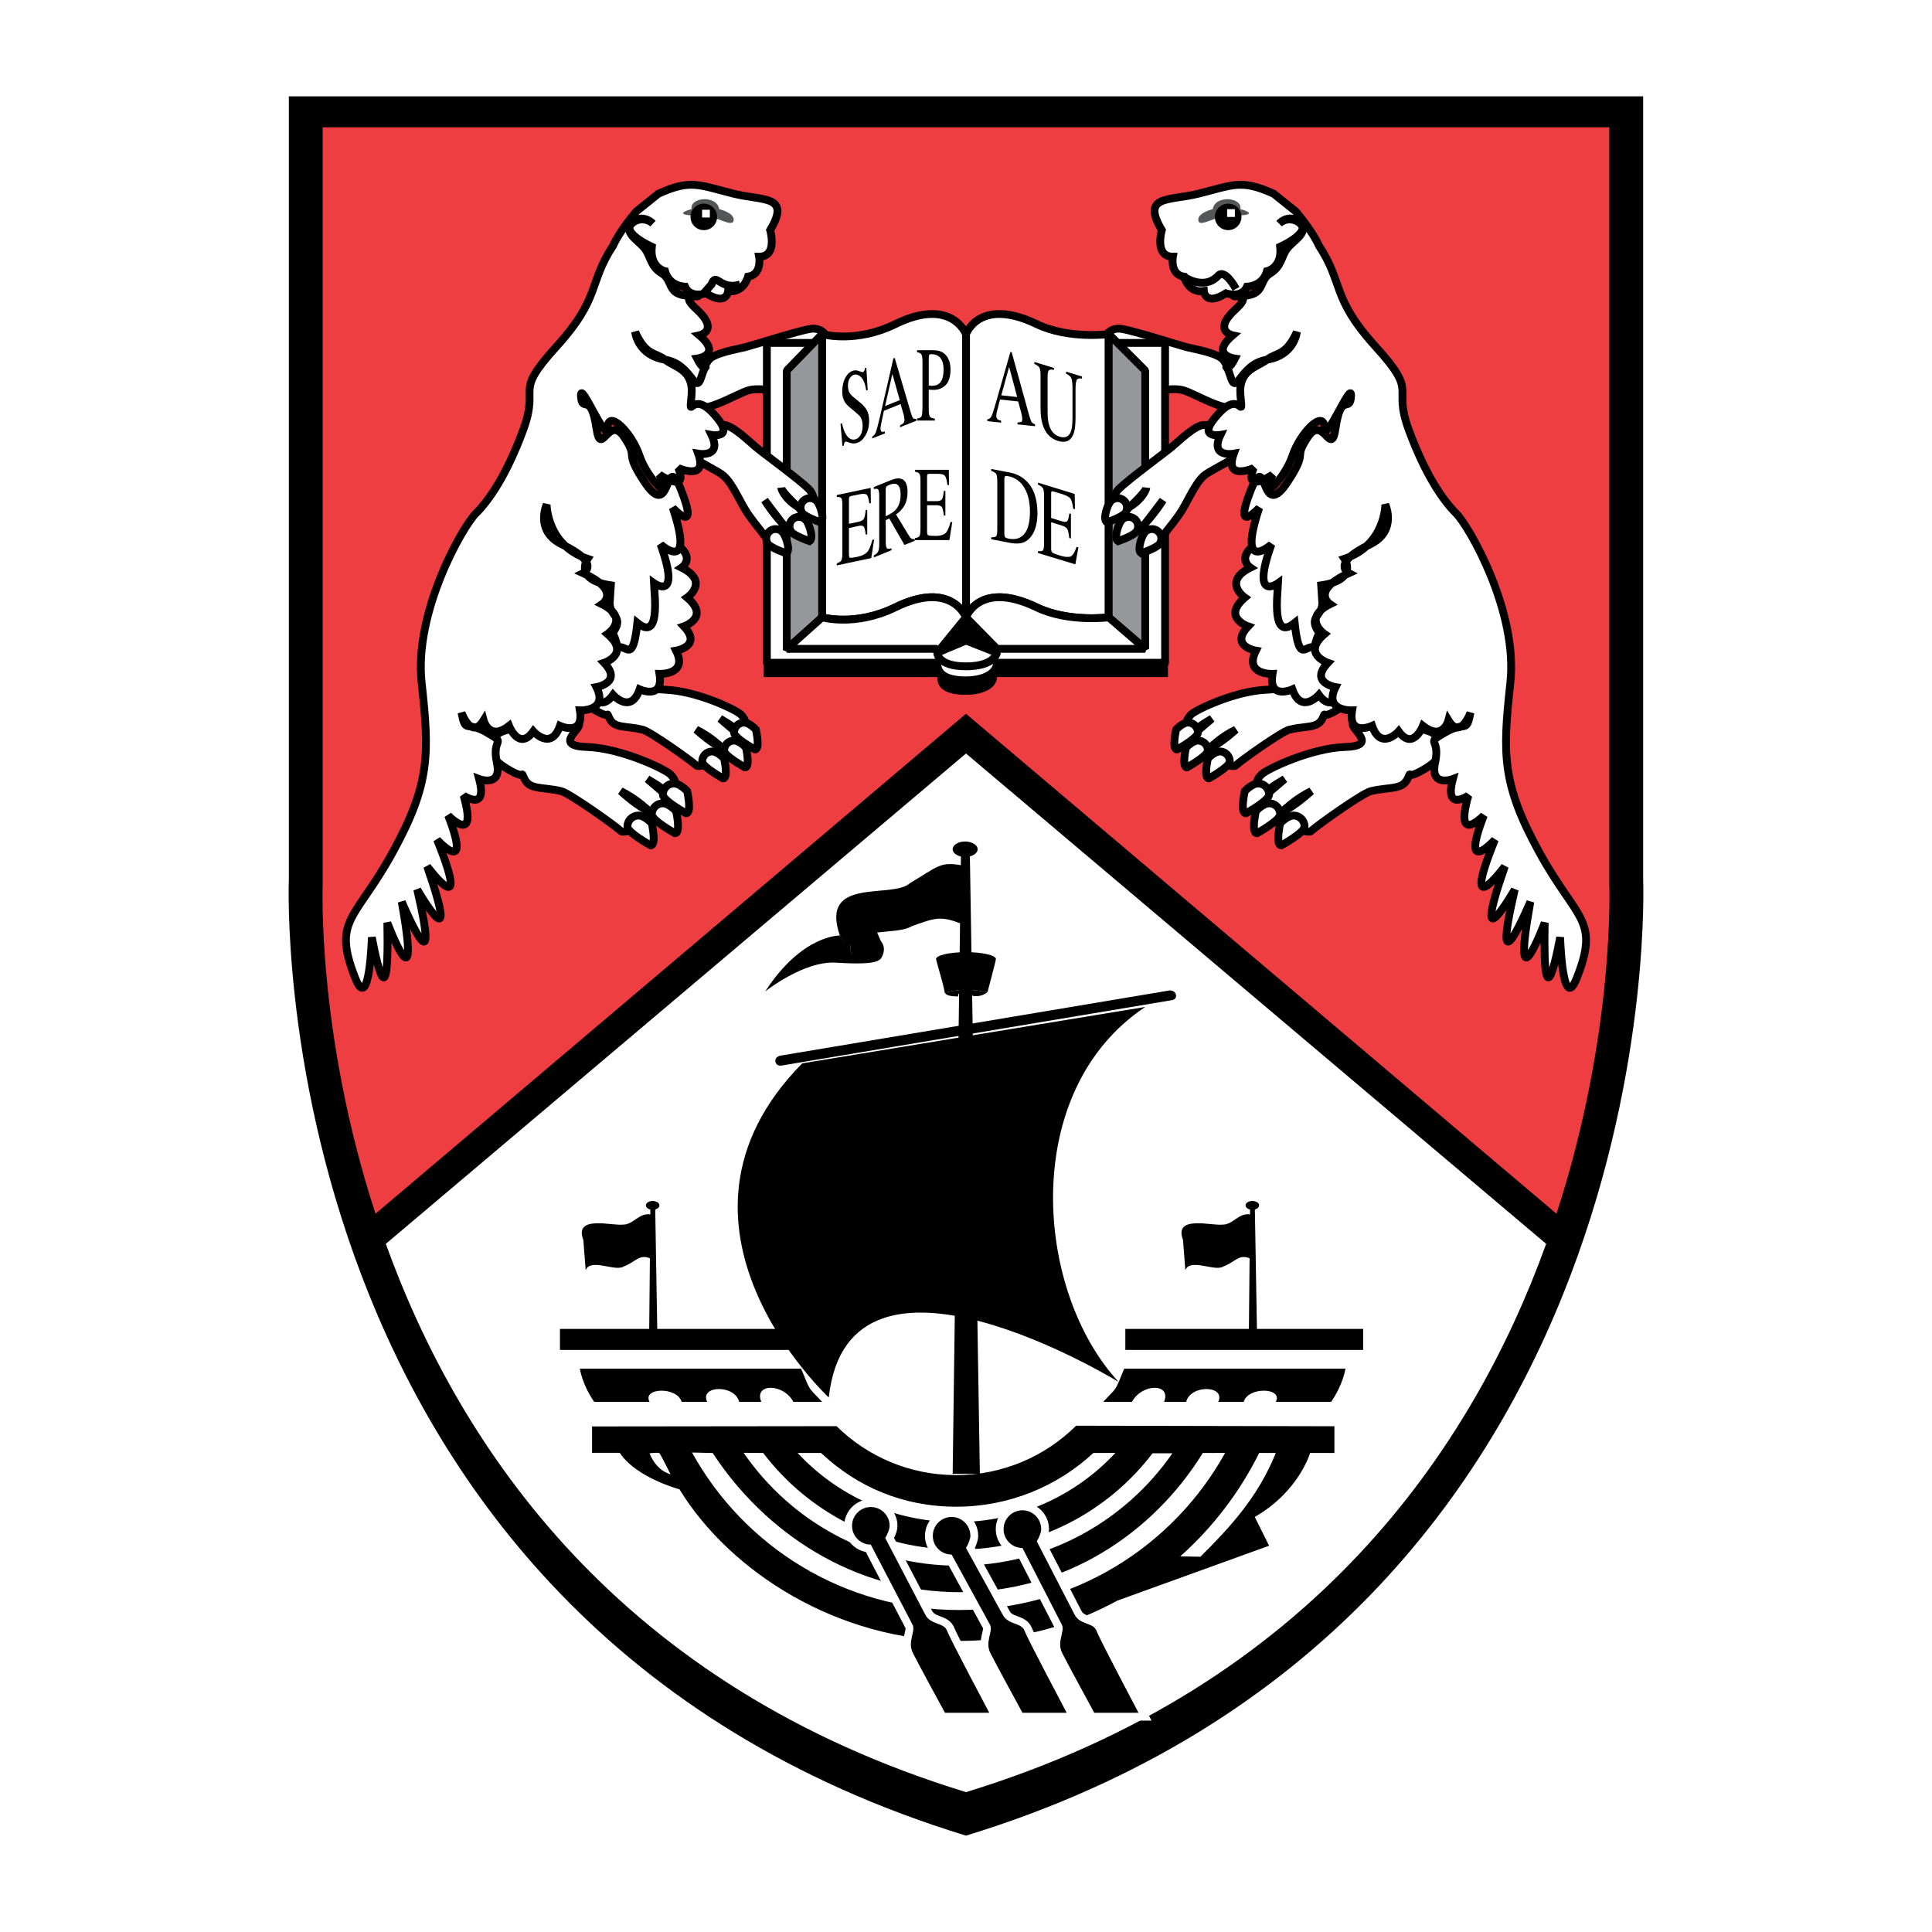 <?xml version="1.0" encoding="utf-8"?>
<!-- Generator: Adobe Illustrator 13.0.0, SVG Export Plug-In . SVG Version: 6.00 Build 14948)  -->
<!DOCTYPE svg PUBLIC "-//W3C//DTD SVG 1.0//EN" "http://www.w3.org/TR/2001/REC-SVG-20010904/DTD/svg10.dtd">
<svg version="1.0" id="Layer_1" xmlns="http://www.w3.org/2000/svg" xmlns:xlink="http://www.w3.org/1999/xlink" x="0px" y="0px"
	 width="192.756px" height="192.756px" viewBox="0 0 192.756 192.756" enable-background="new 0 0 192.756 192.756"
	 xml:space="preserve">
<g>
	<polygon fill-rule="evenodd" clip-rule="evenodd" fill="#FFFFFF" points="0,0 192.756,0 192.756,192.756 0,192.756 0,0 	"/>
	<path fill-rule="evenodd" clip-rule="evenodd" d="M163.938,9.613v78.151c0,0,3.087,73.744-67.56,95.378
		c-70.649-21.635-67.56-95.378-67.56-95.378V9.613H163.938L163.938,9.613z"/>
	<path fill-rule="evenodd" clip-rule="evenodd" fill="#EF3E42" d="M160.557,12.702v75.492c0,0,0.617,14.858-5.267,32.901
		L96.378,71.212l-58.915,49.883c-5.887-18.043-5.267-32.901-5.267-32.901V12.702H160.557L160.557,12.702z"/>
	<path fill-rule="evenodd" clip-rule="evenodd" fill="#FFFFFF" d="M96.378,178.801c-34.511-10.564-50.494-34.219-57.885-54.701
		l57.885-48.923l57.883,48.923C146.868,144.582,130.886,168.236,96.378,178.801L96.378,178.801z"/>
	<path fill-rule="evenodd" clip-rule="evenodd" d="M118.028,123.705c-0.952-2.516,2.863-1.385,3.948-1.525
		c1.058,0.018,1.611-1.225,2.77-1.012v4.4c-1.158-0.508-1.486,0.348-2.685,0.785c-0.831,0.572-3.32-0.881-3.799,0.375
		L118.028,123.705L118.028,123.705z"/>
	<path fill-rule="evenodd" clip-rule="evenodd" d="M124.271,120.26c0-0.242,0.303-0.438,0.674-0.438
		c0.372,0,0.675,0.195,0.675,0.438c0,0.246-0.303,0.441-0.675,0.441C124.573,120.701,124.271,120.506,124.271,120.26L124.271,120.26
		z"/>
	<path fill-rule="evenodd" clip-rule="evenodd" d="M124.72,120.447c0,0,0.12-0.092,0.271-0.092c0.148,0,0.204,0.092,0.204,0.092
		l0.236,13.719h-0.842L124.72,120.447L124.72,120.447z"/>
	<path fill-rule="evenodd" clip-rule="evenodd" d="M58.199,123.705c-0.955-2.516,2.864-1.385,3.949-1.525
		c1.057,0.018,1.611-1.225,2.769-1.012v4.4c-1.158-0.508-1.486,0.348-2.684,0.785c-0.834,0.572-3.323-0.881-3.799,0.375
		L58.199,123.705L58.199,123.705z"/>
	<path fill-rule="evenodd" clip-rule="evenodd" d="M64.441,120.26c0-0.242,0.3-0.438,0.671-0.438c0.375,0,0.678,0.195,0.678,0.438
		c0,0.246-0.303,0.441-0.678,0.441C64.741,120.701,64.441,120.506,64.441,120.26L64.441,120.26z"/>
	<path fill-rule="evenodd" clip-rule="evenodd" d="M64.89,120.447c0,0,0.121-0.092,0.272-0.092c0.149,0,0.207,0.092,0.207,0.092
		l0.232,13.719h-0.843L64.89,120.447L64.89,120.447z"/>
	<polygon fill-rule="evenodd" clip-rule="evenodd" points="55.868,132.586 78.606,132.586 80.041,134.682 55.868,134.682 
		55.868,132.586 	"/>
	<path fill-rule="evenodd" clip-rule="evenodd" d="M77.887,105.318l38.814-6.502c0,0,0.551-0.031,0.626,0.457
		c0.085,0.496-0.477,0.525-0.477,0.525l-38.807,6.502c0,0-0.596,0.15-0.679-0.4C77.287,105.412,77.887,105.318,77.887,105.318
		L77.887,105.318z"/>
	<path fill-rule="evenodd" clip-rule="evenodd" d="M84.839,94.884L84.839,94.884c0.168,0.664,1.038,0.261,1.33-0.168
		c0.933-1.377,1.542-1.084,1.869-0.44c0.085,0.168-0.824-1.927-0.824-1.927C84.567,91.955,84.839,94.884,84.839,94.884
		L84.839,94.884z"/>
	<path fill-rule="evenodd" clip-rule="evenodd" d="M88.096,95.211c-0.226,0.609-0.328,1.105-4.689,0.834
		c-3.209-0.207-7.064,2.872-7.064,2.872c3.697-5.691,7.447-5.579,7.447-5.579l1.049,1.545c0.168,0.664,0.982,0.104,1.272-0.327
		C87.328,92.731,88.534,94.062,88.096,95.211L88.096,95.211z"/>
	<path fill-rule="evenodd" clip-rule="evenodd" d="M83.791,93.339c-2.04-5.957,5.25-3.593,7.01-5.239
		c2.825-1.674,2.984-2.153,5.137-1.768v5.848c-2.153-0.881-2.761-0.551-4.969,0.226c-1.544,0.991-6.784-0.058-6.074,2.704
		L83.791,93.339L83.791,93.339z"/>
	<path fill-rule="evenodd" clip-rule="evenodd" d="M95.048,84.728c0-0.426,0.555-0.77,1.244-0.77c0.688,0,1.245,0.344,1.245,0.77
		c0,0.427-0.557,0.771-1.245,0.771C95.604,85.499,95.048,85.154,95.048,84.728L95.048,84.728z"/>
	<path fill-rule="evenodd" clip-rule="evenodd" d="M95.879,85.061c0,0,0.227-0.167,0.499-0.167c0.27,0,0.382,0.167,0.382,0.167
		l1.002,61.982h-2.714L95.879,85.061L95.879,85.061z"/>
	<path fill-rule="evenodd" clip-rule="evenodd" d="M93.39,95.688c0-0.382,1.339-0.69,2.988-0.69c1.646,0,2.984,0.308,2.984,0.69
		c0,0.152-0.834,3.285-0.834,3.285c-0.663-0.055-1.17-0.223-2.15-0.223c-1.058,0-1.602,0.223-2.153,0.273
		C94.393,99.125,93.39,95.821,93.39,95.688L93.39,95.688z"/>
	<path fill-rule="evenodd" clip-rule="evenodd" d="M95.602,99.414c0-0.385,0.055-0.336,0.776-0.336
		c0.664-0.055,0.55,0.055,0.664,0.281c0.935,0.166,1.487-0.387,1.487-0.387c-0.663-0.055-1.17-0.223-2.15-0.223
		c-1.058,0-1.602,0.223-2.153,0.273C94.393,99.125,94.338,99.414,95.602,99.414L95.602,99.414z"/>
	<path fill-rule="evenodd" clip-rule="evenodd" d="M80.041,106.088l34.219-5.625c-12.585,8.383-11.043,28.371-2.648,37.418
		c0,0-26.932-16.561-28.925,1.545C82.687,139.426,64.141,122.207,80.041,106.088L80.041,106.088z"/>
	<polygon fill-rule="evenodd" clip-rule="evenodd" points="112.274,132.586 136.004,132.586 136.004,134.682 112.274,134.682 
		112.274,132.586 	"/>
	<path fill-rule="evenodd" clip-rule="evenodd" d="M122.23,144.957c-5.177,9.346-15.141,15.674-26.574,15.674
		c-11.464,0-21.439-6.344-26.612-15.713l2.06,0.047c5.185,7.926,14.052,13.887,24.607,13.887c10.547,0,19.325-5.848,24.292-13.887
		L122.23,144.957L122.23,144.957z M116.972,144.992c-4.687,6.775-12.511,11.219-21.37,11.219c-8.89,0-16.731-4.463-21.412-11.266
		l1.955,0.02c4.455,5.855,11.503,9.639,19.437,9.639c7.916,0,14.954-3.762,19.408-9.611H116.972L116.972,144.992z M111.283,144.957
		c-3.95,4.248-9.592,6.904-15.86,6.904c-6.25,0-11.894-2.656-15.842-6.896h2.34c3.591,3.377,8.168,5.359,13.493,5.359
		c5.275,0,10.085-2.037,13.669-5.359L111.283,144.957L111.283,144.957z M117.757,155.277c3.24-2.883,5.925-6.393,7.871-10.312h1.657
		c-1.768,4.398-4.54,7.383-7.517,10.35L117.757,155.277L117.757,155.277z M61.829,144.945H59.07v-2.629l24.393-0.027
		c3.069,3.021,7.282,4.883,11.932,4.883c4.667,0,8.898-1.881,11.969-4.93l25.77,0.055v2.668h-2.426c0,0-1.104,3.846-5.521,6.381
		l1.432,2.871l-15.139,5.477c-4.698,2.564-10.077,4.023-15.788,4.023c-12.042,0-22.832-6.85-27.903-15.129
		C67.789,148.588,63.494,147.453,61.829,144.945L61.829,144.945z M65.798,144.992c-0.113-0.109-0.991,0-0.991,0
		s0.55,1.658,2.095,2.098C66.902,147.09,65.909,145.105,65.798,144.992L65.798,144.992z M112.162,136.551h22.074
		c0,0-0.215,1.557-1.431,3.314h-5.521c0.775-1.432-2.762-1.545-3.202,0h-2.535c0.768-1.658-2.763-1.758-3.2,0h-2.208
		c0.766-1.871-2.211-1.871-3.201,0h-2.872C111.498,138.32,111.171,138.984,112.162,136.551L112.162,136.551z M79.927,136.551H57.853
		c0,0,0.215,1.557,1.431,3.314h5.523c-0.768-1.432,2.759-1.545,3.199,0h2.544c-0.776-1.658,2.752-1.758,3.202,0h2.204
		c-0.776-1.871,2.209-1.871,3.202,0h2.864C80.592,138.32,80.928,138.984,79.927,136.551L79.927,136.551z"/>
	<path fill-rule="evenodd" clip-rule="evenodd" stroke="#FFFFFF" stroke-width="1.561" stroke-miterlimit="2.613" d="
		M86.879,154.107c-1.029,0-1.872-0.846-1.872-1.873c0-1.037,0.843-1.879,1.872-1.879c1.038,0,1.88,0.842,1.88,1.879
		c0,0.357-0.262,0.93-0.44,1.207l3.975,7.617c0.553,1.105,1.872,0.777,2.2,1.656c0.338,0.889,4.204,8.17,4.204,8.17H94.28
		c0,0-2.649-4.855-3.2-5.959c-0.553-1.105,0.235-2.061,0-2.762L86.879,154.107L86.879,154.107z"/>
	<path fill-rule="evenodd" clip-rule="evenodd" stroke="#FFFFFF" stroke-width="1.561" stroke-miterlimit="2.613" d="
		M94.943,155.098c-1.036,0-1.877-0.834-1.877-1.867c0-1.041,0.842-1.885,1.877-1.885c1.029,0,1.873,0.844,1.873,1.885
		c0,0.352-0.262,0.924-0.438,1.213l3.64,6.615c0.551,1.105,1.881,0.777,2.208,1.656c0.336,0.889,4.198,8.17,4.198,8.17h-4.412
		c0,0-2.649-4.855-3.202-5.959c-0.552-1.105,0.233-2.061,0-2.762L94.943,155.098L94.943,155.098z"/>
	<path fill-rule="evenodd" clip-rule="evenodd" stroke="#FFFFFF" stroke-width="1.561" stroke-miterlimit="2.613" d="
		M102.012,154.443c-1.042,0-1.884-0.842-1.884-1.881s0.842-1.879,1.884-1.879c1.029,0,1.868,0.84,1.868,1.879
		c0,0.367-0.261,0.926-0.438,1.219l3.752,7.277c0.552,1.105,1.878,0.777,2.209,1.656c0.328,0.889,4.19,8.17,4.19,8.17h-4.417
		c0,0-2.647-4.855-3.201-5.959c-0.551-1.105,0.236-2.061,0-2.762L102.012,154.443L102.012,154.443z"/>
	<path fill-rule="evenodd" clip-rule="evenodd" d="M86.879,154.107c-1.029,0-1.872-0.846-1.872-1.873
		c0-1.037,0.843-1.879,1.872-1.879c1.038,0,1.88,0.842,1.88,1.879c0,0.357-0.262,0.93-0.44,1.207l3.975,7.617
		c0.553,1.105,1.872,0.777,2.2,1.656c0.338,0.889,4.204,8.17,4.204,8.17H94.28c0,0-2.649-4.855-3.2-5.959
		c-0.553-1.105,0.235-2.061,0-2.762L86.879,154.107L86.879,154.107z"/>
	<path fill-rule="evenodd" clip-rule="evenodd" d="M94.943,155.098c-1.036,0-1.877-0.834-1.877-1.867
		c0-1.041,0.842-1.885,1.877-1.885c1.029,0,1.873,0.844,1.873,1.885c0,0.352-0.262,0.924-0.438,1.213l3.64,6.615
		c0.551,1.105,1.881,0.777,2.208,1.656c0.336,0.889,4.198,8.17,4.198,8.17h-4.412c0,0-2.649-4.855-3.202-5.959
		c-0.552-1.105,0.233-2.061,0-2.762L94.943,155.098L94.943,155.098z"/>
	<path fill-rule="evenodd" clip-rule="evenodd" d="M102.012,154.443c-1.042,0-1.884-0.842-1.884-1.881s0.842-1.879,1.884-1.879
		c1.029,0,1.868,0.84,1.868,1.879c0,0.367-0.261,0.926-0.438,1.219l3.752,7.277c0.552,1.105,1.878,0.777,2.209,1.656
		c0.328,0.889,4.19,8.17,4.19,8.17h-4.417c0,0-2.647-4.855-3.201-5.959c-0.551-1.105,0.236-2.061,0-2.762L102.012,154.443
		L102.012,154.443z"/>
	
		<path fill-rule="evenodd" clip-rule="evenodd" fill="#FFFFFF" stroke="#000000" stroke-width="0.78" stroke-miterlimit="2.613" d="
		M68.67,40.042c0.776,1.93,4.846-0.851,6.14-1.132c1.299-0.281,3.208,0.281,4.705,0.281c1.506,0,1.413-0.066,2.367-0.058
		c0.945,0.011,1.471-2.206,0.207-2.169c-1.253,0.047-2.91,0.066-2.91,0.066s1.28,0.121,2.91-0.066
		c1.639-0.179,1.795-2.648-0.432-2.219c-2.225,0.432-2.489,0.236-2.489,0.236s0.936,0.402,2.489-0.236
		c1.564-0.645,0.608-2.151-0.776-1.936c-1.393,0.226-5.669,1.61-6.511,1.825c-0.834,0.215-3.304,0.598-3.736,1.385
		C70.203,36.796,67.882,38.115,68.67,40.042L68.67,40.042z"/>
	
		<path fill-rule="evenodd" clip-rule="evenodd" fill="#FFFFFF" stroke="#000000" stroke-width="0.78" stroke-miterlimit="2.613" d="
		M124.083,40.042c-0.776,1.93-4.837-0.851-6.138-1.132c-1.302-0.281-3.21,0.281-4.707,0.281c-1.506,0-1.413-0.066-2.367-0.058
		c-0.945,0.011-1.468-2.206-0.207-2.169c1.255,0.047,2.913,0.066,2.913,0.066s-1.283,0.121-2.913-0.066
		c-1.627-0.179-1.796-2.648,0.432-2.219c2.226,0.432,2.489,0.236,2.489,0.236s-0.937,0.402-2.489-0.236
		c-1.562-0.645-0.607-2.151,0.776-1.936c1.394,0.226,5.681,1.61,6.512,1.825c0.834,0.215,3.304,0.598,3.733,1.385
		C122.55,36.796,124.87,38.115,124.083,40.042L124.083,40.042z"/>
	<path fill-rule="evenodd" clip-rule="evenodd" d="M99.464,67.554c0,1.104-1.385,1.768-3.086,1.768
		c-1.705,0-2.874-0.449-2.874-1.768H76.2v-1.432h40.328v1.432H99.464L99.464,67.554z"/>
	
		<path fill-rule="evenodd" clip-rule="evenodd" fill="#FFFFFF" stroke="#000000" stroke-width="0.78" stroke-linejoin="round" stroke-miterlimit="2.613" d="
		M99.464,66.122c0,1.104-1.385,1.756-3.086,1.756c-1.705,0-2.874-0.438-2.874-1.756H76.511V34.213h39.731v31.909H99.464
		L99.464,66.122z"/>
	
		<path fill-rule="evenodd" clip-rule="evenodd" fill="#FFFFFF" stroke="#000000" stroke-width="0.78" stroke-linecap="square" stroke-linejoin="bevel" stroke-miterlimit="2.613" d="
		M93.504,65.12l2.874-1.209l3.086,1.209c0,0-0.215,1.36-3.086,1.36C93.504,66.48,93.504,65.12,93.504,65.12L93.504,65.12z"/>
	<polygon fill-rule="evenodd" clip-rule="evenodd" points="93.504,65.12 96.378,61.591 99.464,65.12 96.378,63.911 93.504,65.12 	
		"/>
	
		<path fill-rule="evenodd" clip-rule="evenodd" fill="#FFFFFF" stroke="#000000" stroke-width="0.78" stroke-linejoin="bevel" stroke-miterlimit="2.613" d="
		M96.378,61.591c0,0,1.327-3.75,7.064-0.992c3.18,1.525,7.175,0.992,7.175,0.992V33.334c0,0-3.995,0.531-7.175-0.993
		c-5.738-2.759-7.064,0.993-7.064,0.993V61.591L96.378,61.591z"/>
	
		<path fill-rule="evenodd" clip-rule="evenodd" fill="#FFFFFF" stroke="#000000" stroke-width="0.78" stroke-linejoin="bevel" stroke-miterlimit="2.613" d="
		M82.023,33.334v28.256c0,0,3.312,0.955,7.291-0.992c5.63-2.759,7.064,0.992,7.064,0.992V33.334c0,0-1.435-3.752-7.064-0.993
		C85.335,34.288,82.023,33.334,82.023,33.334L82.023,33.334z"/>
	
		<polygon fill-rule="evenodd" clip-rule="evenodd" fill="#95979A" stroke="#000000" stroke-width="0.78" stroke-linejoin="bevel" stroke-miterlimit="2.613" points="
		110.617,61.591 114.26,64.737 114.26,36.975 110.617,33.334 110.617,61.591 	"/>
	
		<polygon fill-rule="evenodd" clip-rule="evenodd" fill="#95979A" stroke="#000000" stroke-width="0.78" stroke-linecap="square" stroke-linejoin="bevel" stroke-miterlimit="2.613" points="
		82.023,33.334 78.493,36.975 78.493,64.853 82.023,61.591 82.023,33.334 	"/>
	
		<path fill-rule="evenodd" clip-rule="evenodd" fill="#FFFFFF" stroke="#000000" stroke-width="0.78" stroke-linecap="square" stroke-linejoin="bevel" stroke-miterlimit="2.613" d="
		M93.504,64.737H78.493l3.53-3.146c0,0,3.312,0.955,7.291-0.992c5.63-2.759,7.064,0.992,7.064,0.992l-2.874,3.529V64.737
		L93.504,64.737z"/>
	
		<path fill-rule="evenodd" clip-rule="evenodd" fill="#FFFFFF" stroke="#000000" stroke-width="0.78" stroke-linecap="square" stroke-linejoin="bevel" stroke-miterlimit="2.613" d="
		M96.378,61.591c0,0,1.327-3.75,7.064-0.992c3.18,1.525,7.175,0.992,7.175,0.992l3.643,3.146H99.464L96.378,61.591L96.378,61.591z"
		/>
	<path fill-rule="evenodd" clip-rule="evenodd" d="M83.996,42.241c0.114,0.46,0.234,0.804,0.386,1.058
		c0.25,0.44,0.559,0.619,0.934,0.542c0.207-0.047,0.386-0.187,0.535-0.429c0.14-0.242,0.214-0.562,0.214-0.944
		c0-0.347-0.075-0.627-0.214-0.854c-0.102-0.14-0.309-0.344-0.618-0.597l-0.542-0.449c-0.159-0.14-0.292-0.28-0.394-0.44
		c-0.179-0.292-0.27-0.644-0.27-1.049c0-0.534,0.103-0.999,0.317-1.401c0.215-0.402,0.496-0.639,0.851-0.713
		c0.141-0.036,0.317-0.02,0.523,0.066c0.207,0.066,0.319,0.101,0.347,0.101c0.077-0.016,0.132-0.054,0.16-0.129
		c0.036-0.065,0.055-0.159,0.075-0.281l0.132-0.03l0.141,2.23l-0.151,0.036c-0.102-0.655-0.27-1.093-0.504-1.319
		c-0.225-0.225-0.449-0.308-0.674-0.261c-0.179,0.036-0.328,0.157-0.457,0.355c-0.132,0.196-0.188,0.441-0.188,0.749
		c0,0.269,0.047,0.496,0.138,0.674c0.105,0.168,0.253,0.344,0.471,0.512l0.562,0.459c0.344,0.281,0.586,0.551,0.737,0.834
		c0.13,0.261,0.207,0.606,0.207,1.027c0,0.553-0.121,1.038-0.375,1.47c-0.253,0.429-0.569,0.683-0.964,0.766
		c-0.198,0.039-0.402,0.022-0.618-0.055c-0.216-0.085-0.337-0.121-0.364-0.114c-0.077,0.02-0.132,0.067-0.16,0.153
		c-0.019,0.074-0.038,0.159-0.046,0.252l-0.141,0.027l-0.188-2.219L83.996,42.241L83.996,42.241z M89.77,39.921l-0.737-2.622
		l-0.729,3.211L89.77,39.921L89.77,39.921z M87.02,43.747V43.56c0.168-0.102,0.289-0.251,0.375-0.457
		c0.074-0.215,0.215-0.75,0.42-1.611l1.319-5.735l0.132-0.046l1.58,5.37c0.102,0.356,0.187,0.571,0.253,0.637
		c0.055,0.075,0.168,0.094,0.317,0.064v0.198l-1.619,0.644v-0.185c0.187-0.104,0.311-0.18,0.354-0.245
		c0.059-0.066,0.086-0.167,0.086-0.328c0-0.055-0.008-0.141-0.027-0.261c-0.02-0.122-0.047-0.243-0.094-0.384l-0.264-0.908
		l-1.663,0.675c-0.16,0.757-0.264,1.214-0.292,1.393c-0.037,0.159-0.047,0.28-0.047,0.374c0,0.176,0.039,0.281,0.133,0.316
		c0.046,0.031,0.148,0.02,0.299-0.027v0.199L87.02,43.747L87.02,43.747z M93.636,35.531c-0.179-0.121-0.402-0.187-0.683-0.195
		c-0.132,0-0.214,0.028-0.245,0.074c-0.027,0.036-0.036,0.13-0.047,0.281v2.761c0.113,0.018,0.188,0.028,0.226,0.036
		c0.036,0,0.075,0,0.102,0c0.292,0,0.526-0.063,0.693-0.206c0.308-0.243,0.458-0.719,0.458-1.413
		C94.14,36.225,93.972,35.776,93.636,35.531L93.636,35.531z M91.494,41.765c0.242-0.039,0.394-0.112,0.449-0.233
		c0.065-0.122,0.082-0.405,0.093-0.843v-4.595c0-0.364-0.039-0.608-0.105-0.729c-0.065-0.112-0.215-0.188-0.437-0.226v-0.195h1.673
		c0.534,0,0.944,0.179,1.234,0.523c0.283,0.346,0.432,0.806,0.432,1.376c0,0.721-0.16,1.244-0.477,1.572
		c-0.319,0.317-0.712,0.476-1.189,0.487c-0.066,0-0.159,0-0.262-0.011c-0.112,0-0.189,0-0.245-0.008v1.927
		c0,0.401,0.039,0.647,0.113,0.757c0.074,0.104,0.242,0.168,0.496,0.198v0.196h-1.775V41.765L91.494,41.765z"/>
	<path fill-rule="evenodd" clip-rule="evenodd" d="M83.49,56.211c0.226-0.094,0.377-0.187,0.449-0.301
		c0.066-0.11,0.104-0.371,0.104-0.776v-4.713c0-0.366-0.027-0.611-0.104-0.713c-0.063-0.094-0.211-0.141-0.449-0.121v-0.196
		l3.378-0.713l0.02,1.517l-0.158,0.028c-0.058-0.449-0.14-0.729-0.245-0.851c-0.11-0.113-0.344-0.133-0.718-0.058l-0.862,0.179
		c-0.094,0.019-0.151,0.066-0.179,0.121c-0.019,0.047-0.028,0.141-0.028,0.281v2.368l0.972-0.207
		c0.273-0.055,0.441-0.168,0.526-0.316c0.074-0.152,0.13-0.432,0.179-0.854l0.149-0.027v2.453l-0.149,0.027
		c-0.049-0.402-0.105-0.655-0.187-0.776c-0.077-0.113-0.245-0.151-0.518-0.094l-0.972,0.215v2.621c0,0.207,0.036,0.328,0.113,0.344
		c0.082,0.02,0.316-0.016,0.721-0.093c0.43-0.094,0.746-0.234,0.952-0.438c0.207-0.198,0.383-0.609,0.554-1.256l0.175-0.035
		l-0.289,1.853l-3.436,0.73V56.211L83.49,56.211z M89.349,50.87c0.339-0.366,0.504-0.87,0.504-1.508
		c0-0.618-0.149-0.973-0.449-1.077c-0.168-0.055-0.382-0.025-0.645,0.077c-0.179,0.074-0.289,0.141-0.336,0.204
		c-0.038,0.058-0.055,0.16-0.055,0.319v2.623C88.826,51.291,89.154,51.084,89.349,50.87L89.349,50.87z M87.179,55.415
		c0.243-0.129,0.394-0.27,0.449-0.418c0.066-0.144,0.093-0.433,0.093-0.881v-4.586c0-0.373-0.039-0.606-0.104-0.692
		c-0.063-0.083-0.204-0.102-0.438-0.047v-0.195l1.76-0.713c0.363-0.137,0.672-0.188,0.914-0.13c0.459,0.103,0.693,0.543,0.693,1.339
		c0,0.522-0.102,0.971-0.308,1.337c-0.207,0.366-0.488,0.664-0.843,0.897l1.311,2.153c0.085,0.141,0.168,0.226,0.242,0.272
		c0.085,0.036,0.189,0.047,0.311,0.017v0.188l-1.021,0.414l-1.514-2.641l-0.355,0.171v2.076c0,0.394,0.035,0.628,0.102,0.71
		c0.074,0.077,0.231,0.086,0.476,0.02v0.187l-1.767,0.721V55.415L87.179,55.415z M91.288,53.687
		c0.233-0.039,0.382-0.104,0.448-0.207c0.066-0.094,0.101-0.346,0.101-0.749v-4.717c0-0.374-0.027-0.616-0.093-0.729
		c-0.075-0.113-0.223-0.188-0.457-0.223v-0.19h3.378l0.019,1.517h-0.159c-0.058-0.468-0.133-0.768-0.245-0.908
		c-0.103-0.14-0.344-0.207-0.719-0.207H92.7c-0.093,0-0.149,0.02-0.179,0.078c-0.019,0.047-0.027,0.14-0.027,0.281V50h0.972
		c0.273,0,0.443-0.078,0.525-0.207c0.075-0.132,0.133-0.401,0.177-0.814h0.152v2.453h-0.152c-0.043-0.413-0.102-0.682-0.187-0.815
		c-0.072-0.14-0.242-0.206-0.515-0.206h-0.972v2.629c0,0.206,0.038,0.327,0.113,0.366c0.083,0.036,0.328,0.055,0.721,0.063
		c0.429,0,0.746-0.083,0.953-0.231c0.206-0.16,0.386-0.534,0.553-1.151h0.176l-0.289,1.795h-3.432V53.687L91.288,53.687z"/>
	<path fill-rule="evenodd" clip-rule="evenodd" d="M101.485,39.612l-0.804-3.004l-0.785,2.835L101.485,39.612L101.485,39.612z
		 M98.512,42.018v-0.188c0.165-0.011,0.298-0.104,0.394-0.272c0.091-0.168,0.243-0.625,0.457-1.386l1.44-5.044l0.132,0.009
		l1.713,6.187c0.112,0.411,0.206,0.674,0.272,0.777c0.071,0.102,0.184,0.176,0.344,0.223v0.198l-1.748-0.187v-0.188
		c0.204-0.009,0.324-0.027,0.391-0.056c0.055-0.038,0.085-0.131,0.085-0.292c0-0.055-0.008-0.141-0.03-0.281
		c-0.027-0.128-0.055-0.261-0.09-0.42l-0.292-1.047l-1.807-0.188c-0.176,0.675-0.281,1.085-0.316,1.234
		c-0.039,0.151-0.058,0.263-0.058,0.357c0,0.176,0.047,0.308,0.141,0.391c0.065,0.05,0.168,0.086,0.338,0.125v0.195L98.512,42.018
		L98.512,42.018z M105.152,36.709v0.198c-0.262-0.058-0.438-0.038-0.512,0.047c-0.086,0.083-0.122,0.32-0.122,0.71v3.387
		c0,0.553,0.045,1.002,0.149,1.348c0.179,0.618,0.522,1.002,1.049,1.171c0.559,0.167,0.936-0.012,1.131-0.526
		c0.103-0.289,0.157-0.768,0.157-1.45v-2.759c0-0.57-0.044-0.948-0.129-1.124c-0.095-0.168-0.262-0.319-0.515-0.437v-0.198
		l1.591,0.487v0.207c-0.264-0.049-0.44,0-0.525,0.129c-0.074,0.133-0.121,0.469-0.121,1.03v2.759c0,0.732-0.066,1.274-0.216,1.638
		c-0.27,0.674-0.775,0.897-1.533,0.666c-0.74-0.226-1.244-0.748-1.517-1.583c-0.149-0.438-0.215-0.991-0.223-1.647V37.45
		c0-0.382-0.039-0.636-0.113-0.775c-0.077-0.133-0.245-0.254-0.507-0.367v-0.196L105.152,36.709L105.152,36.709z"/>
	<path fill-rule="evenodd" clip-rule="evenodd" d="M100.279,53.593c0.055,0.063,0.168,0.112,0.347,0.148
		c0.542,0.104,0.979,0.027,1.327-0.234c0.534-0.402,0.796-1.206,0.807-2.423c0-1.084-0.226-1.946-0.667-2.582
		c-0.373-0.542-0.869-0.87-1.494-0.991c-0.151-0.039-0.254-0.031-0.319,0.008c-0.047,0.046-0.075,0.149-0.075,0.327v5.391
		C100.204,53.405,100.232,53.526,100.279,53.593L100.279,53.593z M98.895,53.609c0.254,0,0.41-0.036,0.496-0.11
		c0.073-0.086,0.109-0.328,0.109-0.729v-4.716c0-0.385-0.036-0.639-0.109-0.768c-0.075-0.121-0.235-0.223-0.496-0.297V46.79
		l1.86,0.355c0.628,0.121,1.151,0.385,1.583,0.784c0.785,0.721,1.168,1.817,1.168,3.285c0,0.526-0.063,1.013-0.204,1.461
		c-0.141,0.45-0.347,0.804-0.639,1.085c-0.176,0.168-0.363,0.289-0.551,0.366c-0.354,0.121-0.787,0.137-1.299,0.044l-1.919-0.372
		V53.609L98.895,53.609z M103.563,54.977c0.254,0.036,0.41,0.02,0.484-0.058c0.077-0.074,0.113-0.309,0.121-0.71v-4.716
		c0-0.375-0.035-0.627-0.109-0.768c-0.075-0.141-0.242-0.262-0.496-0.375v-0.196l3.659,1.124l0.027,1.524l-0.179-0.046
		c-0.056-0.487-0.149-0.815-0.261-0.994c-0.114-0.168-0.375-0.317-0.785-0.449l-0.936-0.279c-0.094-0.038-0.16-0.03-0.188,0.02
		c-0.02,0.036-0.027,0.129-0.027,0.259v2.367l1.058,0.328c0.289,0.086,0.476,0.077,0.559-0.027c0.086-0.113,0.14-0.366,0.197-0.757
		l0.16,0.047v2.451l-0.16-0.044c-0.058-0.433-0.111-0.724-0.197-0.881c-0.083-0.159-0.27-0.281-0.559-0.366l-1.058-0.328v2.622
		c0,0.206,0.035,0.346,0.122,0.41c0.094,0.066,0.344,0.16,0.776,0.301c0.467,0.14,0.814,0.17,1.038,0.084
		c0.214-0.093,0.42-0.413,0.6-0.963l0.185,0.055l-0.306,1.693l-3.726-1.131V54.977L103.563,54.977z"/>
	
		<path fill-rule="evenodd" clip-rule="evenodd" fill="#FFFFFF" stroke="#000000" stroke-width="0.78" stroke-miterlimit="2.613" d="
		M118.824,73.484c-0.693-1.094-0.495-1.683,0-2.188c0.496-0.496,4.474-2.376,7.552-2.48c3.079-0.103,0.301-1.685,0.691-2.087
		c0.402-0.391,5.961,0.198,7.057,0.798c1.096,0.597,1.592,1.889-0.496,3.18c-2.087,1.292-1.197,0-1.693,0.991
		c-0.498,0.994-1.591,0.693-3.276,1.096c-0.776,0.176-4.97,3.171-5.36,3.573c-0.401,0.394-3.829-1.03-2.087-2.188
		c0,0,0.804-0.75,2.087-1.385c0,0-3.183,2.973-3.978,1.787c-0.794-1.198-0.601-1.589,1.591-2.882L118.824,73.484L118.824,73.484z"/>
	
		<path fill-rule="evenodd" clip-rule="evenodd" fill="#FFFFFF" stroke="#000000" stroke-width="0.78" stroke-miterlimit="2.613" d="
		M120.51,75.676c0,0,0.644-0.703,1.197-0.703c0.542,0,0.991,0.449,0.991,0.991c0,0.551-2.087,1.693-2.087,1.693
		C120.061,77.658,120.51,75.676,120.51,75.676L120.51,75.676z"/>
	
		<path fill-rule="evenodd" clip-rule="evenodd" fill="#FFFFFF" stroke="#000000" stroke-width="0.78" stroke-miterlimit="2.613" d="
		M117.338,72.793c0,0,0.636-0.702,1.188-0.702c0.551,0,0.992,0.449,0.992,1.001c0,0.543-2.087,1.682-2.087,1.682
		C116.89,74.775,117.338,72.793,117.338,72.793L117.338,72.793z"/>
	
		<path fill-rule="evenodd" clip-rule="evenodd" fill="#FFFFFF" stroke="#000000" stroke-width="0.78" stroke-miterlimit="2.613" d="
		M118.329,74.58c0,0,0.647-0.693,1.189-0.693c0.55,0,0.991,0.44,0.991,0.993c0,0.542-2.087,1.683-2.087,1.683
		C117.88,76.562,118.329,74.58,118.329,74.58L118.329,74.58z"/>
	
		<path fill-rule="evenodd" clip-rule="evenodd" fill="#FFFFFF" stroke="#000000" stroke-width="0.78" stroke-miterlimit="2.613" d="
		M136.558,68.226c0,0-0.554,2.094-2.536,0.553c0,0-0.993,2.536-2.434,0.55c0,0-1.76,1.986-2.648-0.55c0,0-2.423,1.104-1.981-1.544
		c0,0-2.875,0.112-1.658-2.321c0,0-2.648-0.44-0.776-2.422c0,0-2.648-0.89-0.328-2.872c0,0-2.273-1.572,0.551-2.988
		c0,0-1.993-1.318,1.872-3.085L136.558,68.226L136.558,68.226z"/>
	
		<path fill-rule="evenodd" clip-rule="evenodd" fill="#FFFFFF" stroke="#000000" stroke-width="0.78" stroke-miterlimit="2.613" d="
		M125.853,79.708c-0.778-1.217-0.553-1.883,0-2.433c0.552-0.551,4.967-2.649,8.384-2.751c3.425-0.112,0.337-1.883,0.776-2.321
		c0.441-0.44,6.625,0.215,7.841,0.878c1.206,0.667,1.759,2.095-0.55,3.538c-2.321,1.431-1.33,0-1.883,1.104
		c-0.551,1.104-1.769,0.768-3.641,1.206c-0.87,0.206-5.52,3.538-5.961,3.978c-0.439,0.438-4.247-1.143-2.317-2.422
		c0,0,0.897-0.842,2.317-1.556c0,0-3.534,3.314-4.415,1.994c-0.887-1.327-0.667-1.768,1.768-3.199L125.853,79.708L125.853,79.708z"
		/>
	
		<path fill-rule="evenodd" clip-rule="evenodd" fill="#FFFFFF" stroke="#000000" stroke-width="0.78" stroke-miterlimit="2.613" d="
		M127.723,82.14c0,0,0.722-0.776,1.329-0.776c0.609,0,1.104,0.496,1.104,1.104c0,0.608-2.32,1.872-2.32,1.872
		C127.228,84.34,127.723,82.14,127.723,82.14L127.723,82.14z"/>
	
		<path fill-rule="evenodd" clip-rule="evenodd" fill="#FFFFFF" stroke="#000000" stroke-width="0.78" stroke-miterlimit="2.613" d="
		M124.195,78.93c0,0,0.713-0.765,1.322-0.765c0.616,0,1.101,0.495,1.101,1.105c0,0.607-2.31,1.872-2.31,1.872
		C123.688,81.141,124.195,78.93,124.195,78.93L124.195,78.93z"/>
	
		<path fill-rule="evenodd" clip-rule="evenodd" fill="#FFFFFF" stroke="#000000" stroke-width="0.78" stroke-miterlimit="2.613" d="
		M125.3,80.923c0,0,0.71-0.777,1.318-0.777c0.62,0,1.104,0.496,1.104,1.104c0,0.608-2.31,1.88-2.31,1.88
		C124.796,83.131,125.3,80.923,125.3,80.923L125.3,80.923z"/>
	
		<path fill-rule="evenodd" clip-rule="evenodd" fill="#FFFFFF" stroke="#000000" stroke-width="0.78" stroke-miterlimit="2.613" d="
		M124.637,43.169c1.101,1.767-3.527,3.422-4.529,4.303c-0.994,0.889-1.657,2.758-2.535,3.976c-0.882,1.216-0.882,1.106-1.433,1.883
		c-0.554,0.765-2.648-0.113-1.88-1.104c0.776-1.002,1.768-2.321,1.768-2.321s-0.664,1.101-1.768,2.321
		c-1.104,1.206-3.202-0.113-1.544-1.658c1.654-1.552,1.654-1.88,1.654-1.88s-0.224,0.992-1.654,1.88
		c-1.433,0.879-2.099-0.777-1.104-1.768c0.991-0.991,4.631-3.642,5.294-4.205c0.667-0.542,2.434-2.309,3.312-2.197
		C121.109,42.503,123.532,41.399,124.637,43.169L124.637,43.169z"/>
	
		<path fill-rule="evenodd" clip-rule="evenodd" fill="#FFFFFF" stroke="#000000" stroke-width="0.78" stroke-miterlimit="2.613" d="
		M114.146,53.199c0.289-0.429,0.882-0.545,1.311-0.253c0.43,0.292,0.542,0.87,0.25,1.302c-0.288,0.43-1.841,0.953-1.841,0.953
		C113.437,54.912,113.866,53.628,114.146,53.199L114.146,53.199z"/>
	
		<path fill-rule="evenodd" clip-rule="evenodd" fill="#FFFFFF" stroke="#000000" stroke-width="0.78" stroke-miterlimit="2.613" d="
		M111.834,51.982c0.289-0.422,0.87-0.542,1.302-0.254c0.431,0.292,0.543,0.881,0.25,1.311c-0.287,0.421-1.841,0.956-1.841,0.956
		C111.115,53.705,111.545,52.411,111.834,51.982L111.834,51.982z"/>
	
		<path fill-rule="evenodd" clip-rule="evenodd" fill="#FFFFFF" stroke="#000000" stroke-width="0.78" stroke-miterlimit="2.613" d="
		M110.73,50.11c0.292-0.429,0.869-0.543,1.299-0.25c0.433,0.289,0.546,0.87,0.256,1.299c-0.292,0.429-1.844,0.955-1.844,0.955
		C110.012,51.822,110.441,50.542,110.73,50.11L110.73,50.11z"/>
	
		<path fill-rule="evenodd" clip-rule="evenodd" fill="#FFFFFF" stroke="#000000" stroke-width="0.78" stroke-miterlimit="2.613" d="
		M127.621,22.311c0.616-0.6,1.638-0.545,2.207,0.102c0.766,0.9-2.105,2.208-2.105,2.208c0.226,2.098-1.318,2.433-1.318,2.433
		c-0.438,1.545-1.993,1.545-1.993,1.545c-0.552,1.214-2.096,0.663-2.096,0.663c-2.098,1.319-2.208-0.226-2.208-0.226
		c-1.544,0.245-1.985-1.432-1.985-1.432c-1.432-0.223-1.104-1.993-1.104-1.993c-1.881,0-1.104-2.648-1.104-2.648
		c-2.095-3.526,0.722-2.907,3.641-3.637c3.537-0.881,4.267-1.459,7.513,0l2.211,1.768c0,0,1.665,1.946,2.31,3.417
		c2.48,3.75,1.218,5.192,5.633,10.048c4.417,4.856,1.655,3.753,3.312,8.279c1.657,4.521,3.425,7.068,4.746,8.386
		c1.327,1.33,6.184,9.824,5.407,16.891c-0.769,7.061-0.881,10.049,2.872,16.888c3.752,6.849,6.081,6.682,3.752,12.584
		c-1.432,3.639-1.657-4.078-1.657-4.078s-1.768,9.927-1.542-1.443c0,0-3.425,9.058-1.431-2.095c0,0-4.089,9.713-1.556-1.218
		c0,0-4.519,7.842-0.991-2.312c0,0-4.53,6.066-0.991-2.656c0,0-3.539,3.865-1.104-2.423c0,0-2.987,3.086-1.544-1.985
		c0,0-2.435,1.658-1.545-1.654c0,0-2.319,0.881-1.768-1.658c0.551-2.544-1.104-1.768,0.991-2.984
		c2.098-1.214,2.106,0.179,2.535-1.982c0,0-0.99,2.759-2.2,0.768c0,0-0.55,2.104-2.543,0.551c0,0-0.991,2.543-2.423,0.55
		c0,0-1.768,1.993-2.648-0.55c0,0-2.434,1.104-1.993-1.544c0,0-2.872,0.112-1.657-2.321c0,0-2.649-0.438-0.766-2.423
		c0,0-2.649-0.881-0.335-2.872c0,0-2.275-1.564,0.549-2.977c0,0-1.984-1.33,1.882-3.098c0,0-1.861-0.962,2.098-2.862
		c2.759-1.33,1.541-3.979,1.541-3.979s0,4.053-4.077,5.41c0,0,1.432,2.095-2.324,2.646l0.114,1.771c0,1.385-1.545,1.318-0.224,3.089
		c-0.319-0.058-0.487,1.374-0.667,1.327c-0.804-0.234-1.432,1.657-1.869-2.434c-2.321,1.88-1.712-2.75-1.657-3.964
		c0,0-2.762,1.982-0.664-3.866c0,0-3.463,3.105-1.216-3.651c0,0-2.649,2.875-0.882-1.654c1.771-4.521,0.901,3.367,3.756-0.994
		c2.092-3.199,0.438-2.096,1.982-4.417c1.544-2.31,2.321,2.153,2.759-0.878c0.554-3.752,1.441-1.431,1.547-3.198
		c0.11-1.771-2.539,4.853-2.647,3.085c-0.114-1.767-2.427,0.555-3.203,2.873c-0.768,2.323-3.593,5.09-1.981,1.872
		c0,0-2.931,1.966-1.884-0.656c0,0-2.977,1.319-1.982-1.44c0,0-2.434,0.441-1.329-1.872c0,0-2.536,0.441-0.215-2.095
		c2.312-2.547,2.449,0.972,2.207-1.881c-0.223-2.536,1.658-2.761,2.649-3.529c0.991-0.776,1.872-0.337,2.976-2.759
		c0,0-0.215,2.31-2.976,2.759c-2.759,0.44-2.984,3.752-3.651,1.657c-0.655-2.105-0.569,0.262,0.449-1.768
		c0,0-2.544-0.338-0.224-2.32c0,0-2.095-0.441,0.339-2.649c2.42-2.208-2.406-0.89,1.094-1.33c1.77-0.215,1.217-1.544,2.321-2.208
		c1.104-0.656,1.104-1.658,1.653-2.423c0.554-0.777,2.099-1.544,1.442-2.434C129.165,21.534,128.229,21.691,127.621,22.311
		L127.621,22.311z"/>
	<path fill-rule="evenodd" clip-rule="evenodd" fill="#555658" d="M119.555,21.862c-0.086,0.908,1.422-0.085,2.32-0.215
		c1.002-0.16,3.436-0.074,2.536-0.553c-0.234-0.13-0.656-0.226-0.656-0.226c0.215-1.217-2.544-1.431-2.758,0
		C120.997,20.868,119.62,21.188,119.555,21.862L119.555,21.862z"/>
	<path fill-rule="evenodd" clip-rule="evenodd" d="M121.211,21.642c0-0.733,0.593-1.324,1.324-1.324c0.73,0,1.324,0.591,1.324,1.324
		c0,0.732-0.594,1.321-1.324,1.321C121.804,22.963,121.211,22.374,121.211,21.642L121.211,21.642z"/>
	<polygon fill-rule="evenodd" clip-rule="evenodd" fill="#FFFFFF" points="122.429,20.868 123.204,20.868 123.204,21.645 
		122.429,21.645 122.429,20.868 	"/>
	
		<path fill-rule="evenodd" clip-rule="evenodd" fill="#FFFFFF" stroke="#000000" stroke-width="0.78" stroke-miterlimit="2.613" d="
		M73.929,73.484c0.702-1.094,0.495-1.683,0-2.188c-0.496-0.496-4.463-2.376-7.552-2.48c-3.078-0.103-0.297-1.685-0.691-2.087
		c-0.394-0.391-5.961,0.198-7.057,0.798c-1.092,0.597-1.591,1.889,0.496,3.18c2.086,1.292,1.198,0,1.697,0.991
		c0.496,0.994,1.588,0.693,3.273,1.096c0.784,0.176,4.97,3.171,5.372,3.573c0.393,0.394,3.815-1.03,2.079-2.188
		c0,0-0.806-0.75-2.079-1.385c0,0,3.171,2.973,3.967,1.787c0.797-1.198,0.598-1.589-1.591-2.882L73.929,73.484L73.929,73.484z"/>
	
		<path fill-rule="evenodd" clip-rule="evenodd" fill="#FFFFFF" stroke="#000000" stroke-width="0.78" stroke-miterlimit="2.613" d="
		M72.243,75.676c0,0-0.644-0.703-1.197-0.703c-0.542,0-0.991,0.449-0.991,0.991c0,0.551,2.087,1.693,2.087,1.693
		C72.695,77.658,72.243,75.676,72.243,75.676L72.243,75.676z"/>
	
		<path fill-rule="evenodd" clip-rule="evenodd" fill="#FFFFFF" stroke="#000000" stroke-width="0.78" stroke-miterlimit="2.613" d="
		M75.415,72.793c0,0-0.636-0.702-1.186-0.702c-0.554,0-0.992,0.449-0.992,1.001c0,0.543,2.083,1.682,2.083,1.682
		C75.875,74.775,75.415,72.793,75.415,72.793L75.415,72.793z"/>
	
		<path fill-rule="evenodd" clip-rule="evenodd" fill="#FFFFFF" stroke="#000000" stroke-width="0.78" stroke-miterlimit="2.613" d="
		M74.424,74.58c0,0-0.636-0.693-1.186-0.693c-0.553,0-0.995,0.44-0.995,0.993c0,0.542,2.087,1.683,2.087,1.683
		C74.873,76.562,74.424,74.58,74.424,74.58L74.424,74.58z"/>
	
		<path fill-rule="evenodd" clip-rule="evenodd" fill="#FFFFFF" stroke="#000000" stroke-width="0.78" stroke-miterlimit="2.613" d="
		M56.195,68.226c0,0,0.554,2.094,2.536,0.553c0,0,0.994,2.536,2.434,0.55c0,0,1.771,1.986,2.648-0.55c0,0,2.423,1.104,1.985-1.544
		c0,0,2.872,0.112,1.655-2.321c0,0,2.648-0.44,0.776-2.422c0,0,2.649-0.89,0.328-2.872c0,0,2.274-1.572-0.551-2.988
		c0,0,1.993-1.318-1.873-3.085L56.195,68.226L56.195,68.226z"/>
	
		<path fill-rule="evenodd" clip-rule="evenodd" fill="#FFFFFF" stroke="#000000" stroke-width="0.78" stroke-miterlimit="2.613" d="
		M66.902,79.708c0.776-1.217,0.551-1.883,0-2.433c-0.553-0.551-4.969-2.649-8.386-2.751c-3.422-0.112-0.336-1.883-0.776-2.321
		c-0.438-0.44-6.625,0.215-7.841,0.878c-1.206,0.667-1.759,2.095,0.562,3.538c2.312,1.431,1.318,0,1.872,1.104
		c0.551,1.104,1.768,0.768,3.64,1.206c0.871,0.206,5.52,3.538,5.961,3.978c0.448,0.438,4.258-1.143,2.32-2.422
		c0,0-0.89-0.842-2.32-1.556c0,0,3.534,3.314,4.416,1.994c0.889-1.327,0.664-1.768-1.759-3.199L66.902,79.708L66.902,79.708z"/>
	
		<path fill-rule="evenodd" clip-rule="evenodd" fill="#FFFFFF" stroke="#000000" stroke-width="0.78" stroke-miterlimit="2.613" d="
		M65.03,82.14c0,0-0.722-0.776-1.329-0.776c-0.609,0-1.103,0.496-1.103,1.104c0,0.608,2.318,1.872,2.318,1.872
		C65.526,84.34,65.03,82.14,65.03,82.14L65.03,82.14z"/>
	
		<path fill-rule="evenodd" clip-rule="evenodd" fill="#FFFFFF" stroke="#000000" stroke-width="0.78" stroke-miterlimit="2.613" d="
		M68.558,78.93c0,0-0.711-0.765-1.319-0.765c-0.619,0-1.104,0.495-1.104,1.105c0,0.607,2.312,1.872,2.312,1.872
		C69.064,81.141,68.558,78.93,68.558,78.93L68.558,78.93z"/>
	
		<path fill-rule="evenodd" clip-rule="evenodd" fill="#FFFFFF" stroke="#000000" stroke-width="0.78" stroke-miterlimit="2.613" d="
		M67.453,80.923c0,0-0.71-0.777-1.319-0.777c-0.608,0-1.104,0.496-1.104,1.104c0,0.608,2.31,1.88,2.31,1.88
		C67.96,83.131,67.453,80.923,67.453,80.923L67.453,80.923z"/>
	
		<path fill-rule="evenodd" clip-rule="evenodd" fill="#FFFFFF" stroke="#000000" stroke-width="0.78" stroke-miterlimit="2.613" d="
		M67.679,43.169c-1.104,1.767,3.527,3.422,4.518,4.303c1.002,0.889,1.658,2.758,2.548,3.976c0.878,1.216,0.878,1.106,1.431,1.883
		c0.551,0.765,2.646-0.113,1.88-1.104c-0.775-1.002-1.767-2.321-1.767-2.321s0.663,1.101,1.767,2.321
		c1.104,1.206,3.2-0.113,1.545-1.658c-1.657-1.552-1.657-1.88-1.657-1.88s0.223,0.992,1.657,1.88
		c1.432,0.879,2.095-0.777,1.104-1.768c-0.991-0.991-4.642-3.642-5.297-4.205c-0.663-0.542-2.434-2.309-3.312-2.197
		C71.206,42.503,68.783,41.399,67.679,43.169L67.679,43.169z"/>
	
		<path fill-rule="evenodd" clip-rule="evenodd" fill="#FFFFFF" stroke="#000000" stroke-width="0.78" stroke-miterlimit="2.613" d="
		M78.157,53.199c-0.288-0.429-0.87-0.545-1.299-0.253c-0.429,0.292-0.542,0.87-0.253,1.302c0.289,0.43,1.845,0.953,1.845,0.953
		C78.878,54.912,78.449,53.628,78.157,53.199L78.157,53.199z"/>
	
		<path fill-rule="evenodd" clip-rule="evenodd" fill="#FFFFFF" stroke="#000000" stroke-width="0.78" stroke-miterlimit="2.613" d="
		M80.479,51.982c-0.29-0.422-0.87-0.542-1.3-0.254c-0.43,0.292-0.542,0.881-0.253,1.311c0.29,0.421,1.845,0.956,1.845,0.956
		C81.2,53.705,80.771,52.411,80.479,51.982L80.479,51.982z"/>
	
		<path fill-rule="evenodd" clip-rule="evenodd" fill="#FFFFFF" stroke="#000000" stroke-width="0.78" stroke-miterlimit="2.613" d="
		M81.585,50.11c-0.293-0.429-0.873-0.543-1.303-0.25c-0.432,0.289-0.542,0.87-0.253,1.299c0.289,0.429,1.842,0.955,1.842,0.955
		C82.303,51.822,81.872,50.542,81.585,50.11L81.585,50.11z"/>
	
		<path fill-rule="evenodd" clip-rule="evenodd" fill="#FFFFFF" stroke="#000000" stroke-width="0.78" stroke-miterlimit="2.613" d="
		M65.144,22.311c-0.639-0.589-1.666-0.562-2.208,0.102c-0.769,0.919,2.095,2.208,2.095,2.208c-0.223,2.098,1.319,2.433,1.319,2.433
		c0.44,1.545,1.993,1.545,1.993,1.545c0.555,1.214,2.096,0.663,2.096,0.663c2.098,1.319,2.208-0.226,2.208-0.226
		c1.545,0.245,1.986-1.432,1.986-1.432c1.431-0.223,1.104-1.993,1.104-1.993c1.88,0,1.104-2.648,1.104-2.648
		c2.098-3.526-0.721-2.907-3.64-3.637c-3.538-0.881-4.268-1.459-7.513,0l-2.2,1.768c0,0-1.673,1.946-2.321,3.417
		c-2.478,3.75-1.214,5.192-5.633,10.048c-4.417,4.856-1.655,3.753-3.312,8.279c-1.658,4.521-3.415,7.068-4.744,8.386
		c-1.331,1.33-6.187,9.824-5.41,16.891c0.768,7.061,0.881,10.049-2.872,16.888c-3.753,6.849-6.073,6.682-3.753,12.584
		c1.433,3.639,1.658-4.078,1.658-4.078s1.768,9.927,1.545-1.443c0,0,3.422,9.058,1.439-2.095c0,0,4.08,9.713,1.544-1.218
		c0,0,4.518,7.842,0.991-2.312c0,0,4.53,6.066,0.991-2.656c0,0,3.539,3.865,1.104-2.423c0,0,2.984,3.086,1.544-1.985
		c0,0,2.434,1.658,1.544-1.654c0,0,2.321,0.881,1.768-1.658c-0.551-2.544,1.104-1.768-0.991-2.984
		c-2.095-1.214-2.104,0.179-2.536-1.982c0,0,0.991,2.759,2.208,0.768c0,0,0.553,2.104,2.536,0.551c0,0,0.991,2.543,2.423,0.55
		c0,0,1.77,1.993,2.657-0.55c0,0,2.426,1.104,1.985-1.544c0,0,2.875,0.112,1.654-2.321c0,0,2.649-0.438,0.771-2.423
		c0,0,2.657-0.881,0.335-2.872c0,0,2.274-1.564-0.552-2.977c0,0,1.984-1.33-1.881-3.098c0,0,1.872-0.962-2.095-2.862
		c-2.762-1.33-1.545-3.979-1.545-3.979s0,4.053,4.081,5.41c0,0-1.432,2.095,2.321,2.646l-0.113,1.771
		c0,1.385,1.553,1.318,0.223,3.089c0.319-0.058,0.487,1.374,0.667,1.327c0.804-0.234,1.431,1.657,1.872-2.434
		c2.318,1.88,1.71-2.75,1.655-3.964c0,0,2.761,1.982,0.663-3.866c0,0,3.463,3.105,1.217-3.651c0,0,2.649,2.875,0.881-1.654
		c-1.77-4.521-0.901,3.367-3.753-0.994c-2.098-3.199-0.44-2.096-1.985-4.417c-1.542-2.31-2.31,2.153-2.762-0.878
		c-0.551-3.752-1.439-1.431-1.542-3.198c-0.112-1.771,2.536,4.853,2.648,3.085c0.114-1.767,2.423,0.555,3.2,2.873
		c0.776,2.323,3.593,5.09,1.985,1.872c0,0,2.927,1.966,1.88-0.656c0,0,2.977,1.319,1.982-1.44c0,0,2.434,0.441,1.33-1.872
		c0,0,2.536,0.441,0.215-2.095c-2.309-2.547-2.45,0.972-2.208-1.881c0.226-2.536-1.658-2.761-2.648-3.529
		c-0.992-0.776-1.873-0.337-2.976-2.759c0,0,0.217,2.31,2.976,2.759c2.762,0.44,2.984,3.752,3.65,1.657
		c0.656-2.105,0.57,0.262-0.451-1.768c0,0,2.546-0.338,0.226-2.32c0,0,2.096-0.441-0.328-2.649c-2.433-2.208,2.396-0.89-1.104-1.33
		c-1.767-0.215-1.216-1.544-2.32-2.208c-1.105-0.656-1.105-1.658-1.656-2.423c-0.553-0.777-2.097-1.544-1.431-2.434
		C63.59,21.534,64.516,21.711,65.144,22.311L65.144,22.311z"/>
	<path fill-rule="evenodd" clip-rule="evenodd" fill="#555658" d="M73.199,21.862c0.083,0.908-1.422-0.077-2.32-0.215
		c-1.003-0.16-3.435-0.074-2.537-0.553c0.235-0.13,0.656-0.226,0.656-0.226c-0.214-1.217,2.547-1.431,2.761,0
		C71.759,20.868,73.133,21.188,73.199,21.862L73.199,21.862z"/>
	<path fill-rule="evenodd" clip-rule="evenodd" d="M68.896,21.642c0-0.733,0.591-1.324,1.323-1.324c0.73,0,1.325,0.591,1.325,1.324
		c0,0.732-0.595,1.321-1.325,1.321C69.488,22.963,68.896,22.374,68.896,21.642L68.896,21.642z"/>
	<polygon fill-rule="evenodd" clip-rule="evenodd" fill="#FFFFFF" points="70.047,20.926 70.823,20.926 70.823,21.702 
		70.047,21.702 70.047,20.926 	"/>
	<path fill="none" stroke="#000000" stroke-width="0.78" stroke-miterlimit="2.613" d="M118.122,27.605
		c0,0,1.985,1.432,3.426-0.109c0.674-0.722,1.77,1.326,1.77,1.326 M73.854,28.374c-1.984,0.663-2.422-1.319-2.863,0l-0.776,0.889"/>
</g>
</svg>
